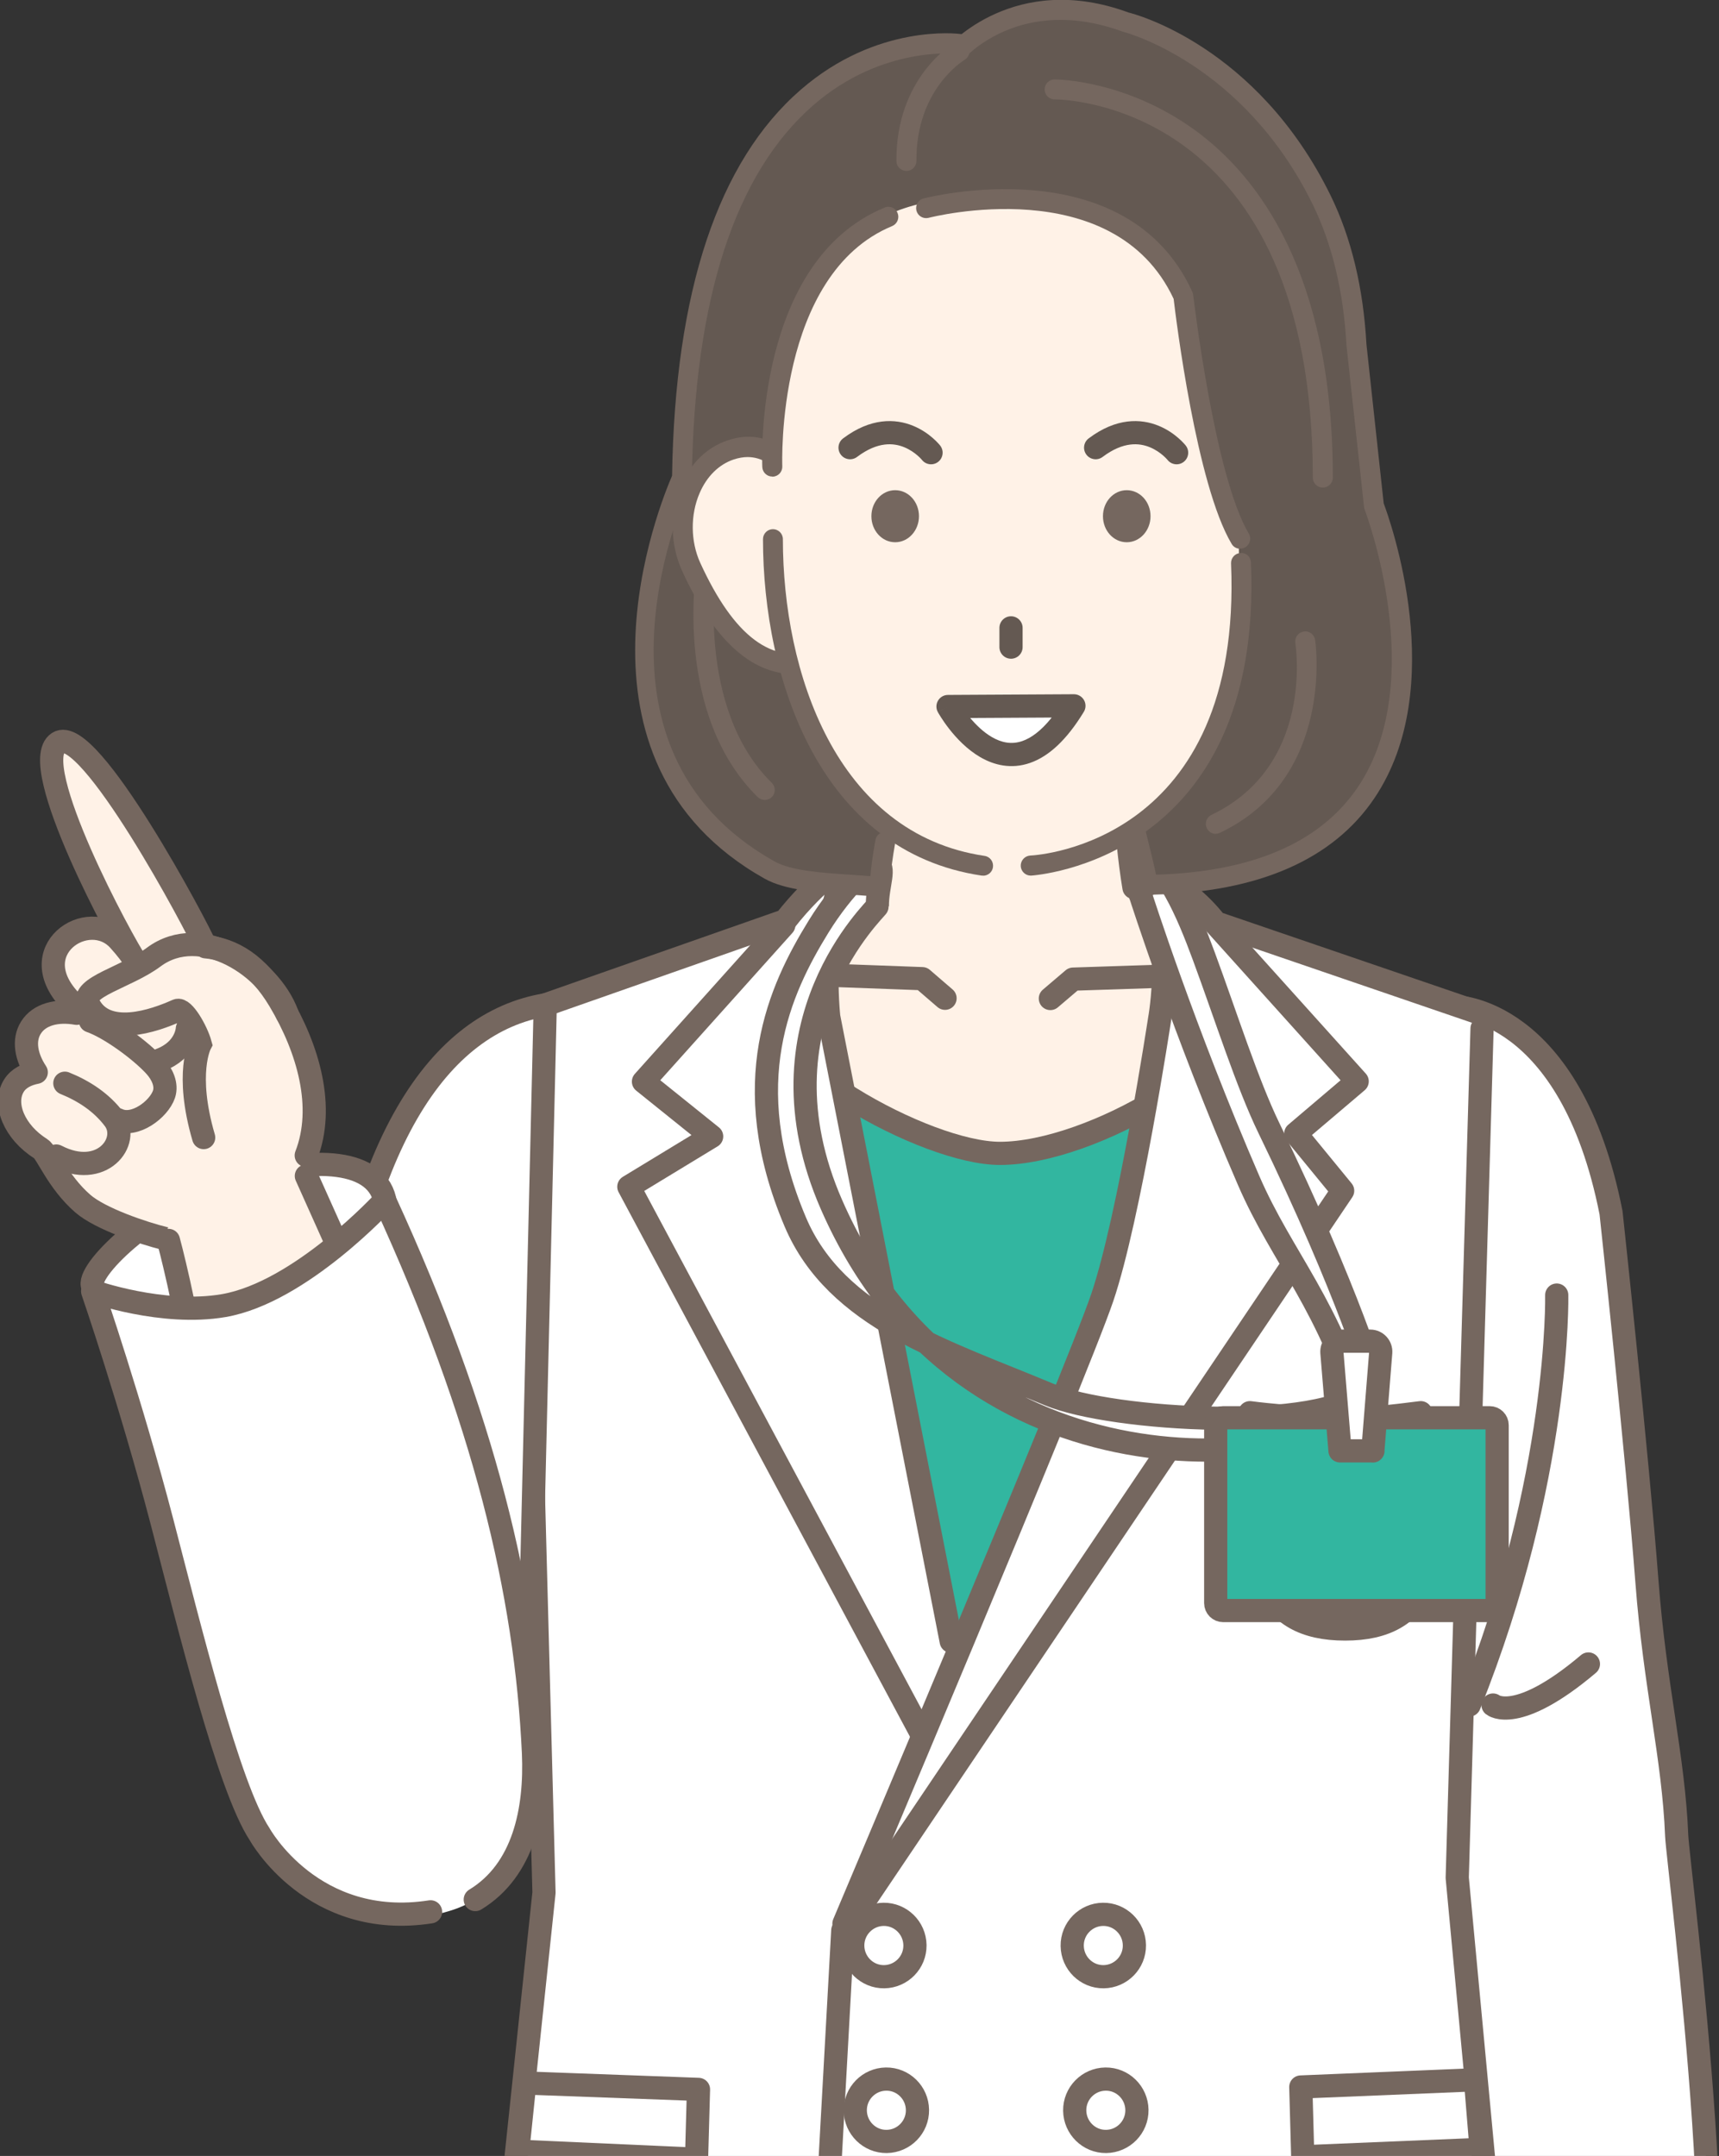 <svg width="126" height="158" viewBox="0 0 126 158" fill="none" xmlns="http://www.w3.org/2000/svg">
<rect x="0" y="0" width="126" height="158" fill="#333333" stroke="none"/>
<g clip-path="url(#clip0_12300_41906)">
<path d="M103.041 171.438C86.319 173.413 58.557 173.942 41.835 171.968C38.583 171.564 41.299 73.302 45.029 72.117C63.545 66.253 81.508 65.279 101.088 71.874C104.793 73.126 106.294 171.035 103.041 171.43V171.438Z" fill="#32B6A0"/>
<path d="M83.117 65.043C82.43 60.876 82.304 56.197 82.304 51.769H63.545C64.098 56.34 63.914 60.91 62.799 65.48C58.39 67.127 55.498 69.731 55.498 72.697C55.498 77.687 67.845 84.526 73.293 84.526C80.016 84.526 91.692 77.687 91.692 72.697C91.692 69.454 88.247 66.64 83.117 65.043Z" fill="#FFF2E7" stroke="#75675F" stroke-width="1.7" stroke-linecap="round" stroke-linejoin="round"/>
<path d="M57.384 71.344L67.602 71.722L69.27 73.159" stroke="#75675F" stroke-width="1.7" stroke-linecap="round" stroke-linejoin="round"/>
<path d="M88.884 71.42L78.658 71.756L76.99 73.176" stroke="#75675F" stroke-width="1.7" stroke-linecap="round" stroke-linejoin="round"/>
<path d="M123.276 176.286C127.97 174.446 122.982 136.648 122.898 134.531C122.672 128.801 121.306 123.618 120.719 115.922C120.023 106.815 118.087 88.878 118.087 88.878C115.103 73.764 106.629 73.781 106.629 73.781C105.137 75.201 107.391 87.828 106.897 100.144C106.017 122.114 103.033 171.447 103.033 171.447L123.276 176.294V176.286Z" fill="white" stroke="#75675F" stroke-width="1.7" stroke-linecap="round" stroke-linejoin="round"/>
<path d="M110.409 173.698L106.755 138.102L108.8 74.377L88.8 67.707C86.453 64.699 83.444 63.926 83.444 63.926C85.766 68.412 85.003 74.705 85.003 74.705C85.003 74.705 82.958 89.248 80.963 95.087C79.957 98.052 74.584 109.781 70.024 121.643L66.344 104.58L59.857 74.512C59.857 74.512 59.798 68.261 62.111 63.783C62.111 63.783 59.689 64.707 57.342 67.707L38.155 74.058L39.455 138.774L36.093 173.698H110.417H110.409Z" fill="white"/>
<path d="M69.722 120.282L60.745 74.52C60.745 74.52 59.949 67.488 62.27 63.002C62.27 63.002 59.907 64.464 57.56 67.471L38.482 74.167" stroke="#75675F" stroke-width="1.7" stroke-linecap="round" stroke-linejoin="round"/>
<path d="M61.86 140.975C61.86 140.975 78.808 100.934 80.795 95.087C82.782 89.239 84.995 74.705 84.995 74.705C84.995 74.705 86.193 68.269 83.88 63.783C83.88 63.783 86.772 64.623 89.118 67.631L108.389 74.226" stroke="#75675F" stroke-width="1.7" stroke-linecap="round" stroke-linejoin="round"/>
<path d="M60.066 172.388L61.776 141.471" stroke="#75675F" stroke-width="1.7" stroke-linecap="round" stroke-linejoin="round"/>
<path d="M108.632 75.377L106.813 137.614L110.141 173.068" stroke="#75675F" stroke-width="1.7" stroke-linecap="round" stroke-linejoin="round"/>
<path d="M38.181 75.133L39.874 138.707L36.236 173.152" stroke="#75675F" stroke-width="1.7" stroke-linecap="round" stroke-linejoin="round"/>
<path d="M67.56 127.087L46.093 86.971L52.162 83.283L47.166 79.267L57.451 67.799" stroke="#75675F" stroke-width="1.7" stroke-linecap="round" stroke-linejoin="round"/>
<path d="M104.139 103.53C102.949 103.664 101.138 103.967 98.548 103.967C94.76 103.967 91.616 103.53 91.616 103.53C91.516 104.547 91.457 105.597 91.457 106.681C91.457 115.048 92.572 119.383 98.59 119.383C104.609 119.383 105.631 115.04 105.64 106.672C105.64 106.025 105.623 105.395 105.581 104.765" stroke="#75675F" stroke-width="1.7" stroke-linecap="round" stroke-linejoin="round"/>
<path d="M67.065 142.554C67.082 143.815 66.067 144.848 64.81 144.865C63.553 144.882 62.522 143.865 62.505 142.605C62.488 141.345 63.503 140.311 64.76 140.294C66.017 140.278 67.048 141.294 67.065 142.554Z" fill="white" stroke="#75675F" stroke-width="1.7" stroke-linecap="round" stroke-linejoin="round"/>
<path d="M67.249 154.627C67.266 155.887 66.252 156.921 64.995 156.938C63.737 156.954 62.706 155.938 62.69 154.678C62.673 153.417 63.687 152.384 64.944 152.367C66.202 152.35 67.233 153.367 67.249 154.627Z" fill="white" stroke="#75675F" stroke-width="1.7" stroke-linecap="round" stroke-linejoin="round"/>
<path d="M83.15 142.554C83.167 143.815 82.153 144.848 80.896 144.865C79.638 144.882 78.607 143.865 78.591 142.605C78.574 141.345 79.588 140.311 80.845 140.294C82.103 140.278 83.134 141.294 83.15 142.554Z" fill="white" stroke="#75675F" stroke-width="1.7" stroke-linecap="round" stroke-linejoin="round"/>
<path d="M83.335 154.627C83.352 155.887 82.338 156.921 81.08 156.938C79.823 156.954 78.792 155.938 78.775 154.678C78.758 153.417 79.773 152.384 81.03 152.367C82.287 152.35 83.318 153.367 83.335 154.627Z" fill="white" stroke="#75675F" stroke-width="1.7" stroke-linecap="round" stroke-linejoin="round"/>
<path d="M89.118 67.74L99.479 79.25L94.978 83.073L98.414 87.265L62.019 141.303" stroke="#75675F" stroke-width="1.7" stroke-linecap="round" stroke-linejoin="round"/>
<path d="M51.055 158.24L37.946 157.652L38.465 152.653L51.198 153.123L51.055 158.24Z" fill="white" stroke="#75675F" stroke-width="1.7" stroke-linecap="round" stroke-linejoin="round"/>
<path d="M95.489 158.063L108.565 157.517L108.146 152.418L95.347 152.947L95.489 158.063Z" fill="white" stroke="#75675F" stroke-width="1.7" stroke-linecap="round" stroke-linejoin="round"/>
<path d="M83.594 65.581C83.594 65.581 86.763 75.52 91.524 86.517C94.022 92.281 97.442 95.549 99.99 104.328L100.82 101.522C100.82 101.522 98.959 94.927 93.007 82.669C91.415 79.385 89.881 74.528 88.238 70.076C87.039 66.825 85.522 63.245 83.234 62.061L83.586 65.59L83.594 65.581Z" fill="white" stroke="#75675F" stroke-width="1.7" stroke-linecap="round" stroke-linejoin="round"/>
<path d="M100.35 103.076C96 107.605 70.72 110.596 60.954 88.298C55.112 74.957 64.307 66.581 64.307 66.404C64.307 64.8 64.978 63.548 64.24 63.22C63.947 63.086 61.851 64.909 59.999 67.908C57.157 72.521 53.972 79.334 58.289 89.542C61.29 96.641 69.328 99.027 76.889 102.194C81.524 104.135 97.073 105.017 100.132 101.825C100.652 101.278 100.937 102.471 100.35 103.076Z" fill="white" stroke="#75675F" stroke-width="1.7" stroke-linecap="round" stroke-linejoin="round"/>
<path d="M109.193 103.9H89.655C89.354 103.9 89.11 104.144 89.11 104.446V117.485C89.11 117.786 89.354 118.031 89.655 118.031H109.193C109.494 118.031 109.738 117.786 109.738 117.485V104.446C109.738 104.144 109.494 103.9 109.193 103.9Z" fill="#32B6A0" stroke="#75675F" stroke-width="1.7" stroke-linecap="round" stroke-linejoin="round"/>
<path d="M100.635 106.328H98.221L97.626 99.119C97.593 98.674 97.945 98.288 98.389 98.288H100.443C100.887 98.288 101.239 98.674 101.205 99.119L100.627 106.336L100.635 106.328Z" fill="white" stroke="#75675F" stroke-width="1.7" stroke-linecap="round" stroke-linejoin="round"/>
<path d="M114.106 94.91C114.106 94.91 114.391 108.268 107.693 124.954" stroke="#75675F" stroke-width="1.7" stroke-linecap="round" stroke-linejoin="round"/>
<path d="M109.437 124.954C109.437 124.954 111.18 126.39 116.428 121.946" stroke="#75675F" stroke-width="1.7" stroke-linecap="round" stroke-linejoin="round"/>
<path d="M39.958 73.646C32.288 74.94 25.959 83.568 24.082 103.328C21.986 125.315 17.2 135.657 28.332 138.219C30.117 138.631 34.744 141.319 38.575 131.927L39.966 73.646H39.958Z" fill="white" stroke="#75675F" stroke-width="1.7" stroke-linecap="round" stroke-linejoin="round"/>
<path d="M100.703 37.084L99.362 22.306C95.665 5.419 82.488 1.621 82.488 1.621C74.492 -1.319 70.468 3.394 70.468 3.394L67.451 3.285C67.451 3.285 48.935 4.512 49.982 33.429C49.982 33.429 38.532 64.606 64.333 64.926C64.333 64.926 64.509 64.161 65.255 61.246L59.924 54.592C53.436 43.746 57.727 26.078 57.727 26.078C59.303 18.668 63.947 16.341 63.947 16.341C63.947 16.341 79.32 11.56 86.285 20.55C86.285 20.55 87.216 25.742 87.844 28.43C88.473 31.119 90.837 41.293 90.837 41.293C91.952 55.609 83.067 60.759 83.067 60.759C84.081 63.33 84.005 64.884 84.005 64.884C110.25 65.951 100.694 37.1 100.694 37.1L100.703 37.084Z" fill="#645952"/>
<path d="M56.051 58.625C55.867 58.625 55.682 58.549 55.54 58.415C49.379 52.366 50.997 41.864 51.072 41.419C51.139 41.016 51.508 40.73 51.91 40.814C52.304 40.881 52.581 41.251 52.514 41.654C52.497 41.755 50.955 51.862 56.571 57.373C56.856 57.659 56.864 58.121 56.579 58.406C56.437 58.549 56.244 58.625 56.059 58.625H56.051Z" fill="#75675F"/>
<path d="M64.484 65.732C64.484 65.732 64.433 65.732 64.408 65.732C63.704 65.657 62.958 65.606 62.195 65.556C59.924 65.405 57.577 65.245 56.051 64.397C40.62 55.735 48.44 36.756 49.262 34.866C49.471 21.331 52.648 11.812 58.7 6.57C64.274 1.739 70.175 2.462 70.427 2.495C70.829 2.546 71.106 2.915 71.055 3.319C71.005 3.722 70.628 3.982 70.234 3.949C70.183 3.949 64.693 3.293 59.622 7.704C53.889 12.686 50.888 21.886 50.712 35.042C50.712 35.143 50.687 35.252 50.645 35.344C50.276 36.134 41.776 54.718 56.755 63.12C57.996 63.817 60.175 63.96 62.279 64.102C62.791 64.136 63.302 64.178 63.796 64.212C63.847 63.649 63.947 62.775 64.165 61.574C64.232 61.179 64.593 60.91 65.012 60.977C65.406 61.044 65.674 61.431 65.607 61.826C65.23 63.985 65.221 65.001 65.221 65.01C65.221 65.22 65.129 65.421 64.978 65.556C64.844 65.674 64.668 65.749 64.492 65.749L64.484 65.732Z" fill="#75675F"/>
<path d="M59.748 38.067C60.871 41.444 63.226 47.3 60.117 48.342C57.007 49.375 53.662 48.081 50.661 41.545C49.178 38.31 50.444 34.017 53.553 32.984C56.663 31.95 58.625 34.698 59.748 38.075V38.067Z" fill="#FFF2E7"/>
<path d="M58.214 49.4C55.054 49.4 52.296 46.871 49.999 41.839C49.102 39.881 49.077 37.529 49.941 35.546C50.636 33.933 51.835 32.774 53.319 32.278C56.378 31.236 58.91 33.227 60.444 37.831L60.77 38.797C61.785 41.763 63.05 45.46 61.994 47.611C61.651 48.308 61.097 48.787 60.351 49.03C59.622 49.274 58.91 49.4 58.214 49.4ZM54.802 33.496C54.484 33.496 54.14 33.555 53.78 33.673C52.698 34.034 51.81 34.908 51.282 36.134C50.594 37.722 50.611 39.671 51.324 41.242C53.797 46.644 56.588 48.745 59.882 47.653C60.259 47.526 60.511 47.308 60.678 46.964C61.466 45.367 60.209 41.704 59.379 39.276L59.044 38.302C58.289 36.017 56.956 33.496 54.794 33.496H54.802Z" fill="#75675F"/>
<path d="M56.085 34.874C55.28 52.962 63.243 63.766 73.922 63.565C83.394 63.388 91.491 56.97 90.778 39.369C90.753 38.739 89.462 36.185 88.574 32.916C87.786 30.035 87.417 26.557 87.023 23.961C85.791 15.727 79.999 14.223 71.466 14.434C63.008 14.644 56.772 19.222 56.076 34.874H56.085Z" fill="#FFF2E7"/>
<path d="M78.716 51.727C73.847 59.725 69.488 51.778 69.488 51.778L78.716 51.727Z" fill="white"/>
<path fill-rule="evenodd" clip-rule="evenodd" d="M79.456 51.309C79.608 51.577 79.603 51.906 79.442 52.169C78.173 54.254 76.854 55.442 75.499 55.912C74.11 56.394 72.849 56.068 71.849 55.487C70.867 54.916 70.091 54.078 69.575 53.418C69.313 53.083 69.108 52.781 68.968 52.561C68.898 52.45 68.843 52.36 68.805 52.296C68.786 52.264 68.772 52.238 68.761 52.22L68.749 52.197L68.745 52.19L68.743 52.188L68.743 52.187C68.743 52.187 68.742 52.186 69.488 51.778L68.742 52.186C68.598 51.924 68.603 51.605 68.755 51.346C68.907 51.088 69.183 50.929 69.483 50.928L78.712 50.877C79.02 50.876 79.305 51.041 79.456 51.309ZM71.115 52.619C71.544 53.129 72.087 53.659 72.703 54.017C73.401 54.422 74.143 54.584 74.941 54.306C75.553 54.094 76.283 53.596 77.09 52.586L71.115 52.619Z" fill="#645952"/>
<path fill-rule="evenodd" clip-rule="evenodd" d="M86.911 32.651C86.912 32.652 86.912 32.652 86.244 33.177L86.911 32.651C87.201 33.02 87.138 33.556 86.769 33.845C86.4 34.135 85.866 34.071 85.576 33.703L85.578 33.706L85.568 33.694C85.557 33.681 85.538 33.659 85.511 33.629C85.456 33.57 85.37 33.484 85.257 33.384C85.026 33.184 84.695 32.946 84.284 32.777C83.516 32.462 82.35 32.334 80.821 33.486C80.446 33.769 79.913 33.694 79.63 33.319C79.348 32.944 79.423 32.411 79.797 32.129C81.814 30.609 83.615 30.666 84.928 31.204C85.557 31.462 86.045 31.816 86.373 32.103C86.539 32.247 86.668 32.377 86.757 32.474C86.802 32.522 86.838 32.563 86.864 32.593C86.877 32.608 86.887 32.621 86.895 32.631L86.906 32.644L86.909 32.648L86.911 32.65L86.911 32.651Z" fill="#645952"/>
<path fill-rule="evenodd" clip-rule="evenodd" d="M68.911 32.651C68.912 32.652 68.912 32.652 68.244 33.177L68.911 32.651C69.201 33.02 69.138 33.556 68.769 33.845C68.4 34.135 67.866 34.071 67.576 33.703L67.578 33.706L67.568 33.694C67.557 33.681 67.538 33.659 67.511 33.629C67.456 33.57 67.37 33.484 67.257 33.384C67.026 33.184 66.695 32.946 66.284 32.777C65.516 32.462 64.35 32.334 62.821 33.486C62.446 33.769 61.913 33.694 61.63 33.319C61.348 32.944 61.423 32.411 61.797 32.129C63.814 30.609 65.615 30.666 66.928 31.204C67.557 31.462 68.045 31.816 68.373 32.103C68.539 32.247 68.668 32.377 68.757 32.474C68.802 32.522 68.838 32.563 68.864 32.593C68.877 32.608 68.887 32.621 68.895 32.631L68.906 32.644L68.909 32.648L68.911 32.65L68.911 32.651Z" fill="#645952"/>
<path d="M84.332 37.831C84.332 38.882 83.553 39.739 82.589 39.739C81.625 39.739 80.845 38.89 80.845 37.831C80.845 36.773 81.625 35.924 82.589 35.924C83.553 35.924 84.332 36.773 84.332 37.831Z" fill="#75675F"/>
<path d="M67.359 37.831C67.359 38.882 66.579 39.739 65.615 39.739C64.651 39.739 63.872 38.89 63.872 37.831C63.872 36.773 64.651 35.924 65.615 35.924C66.579 35.924 67.359 36.773 67.359 37.831Z" fill="#75675F"/>
<path fill-rule="evenodd" clip-rule="evenodd" d="M74.106 45.164C74.576 45.164 74.956 45.545 74.956 46.014V47.426C74.956 47.895 74.576 48.276 74.106 48.276C73.637 48.276 73.256 47.895 73.256 47.426V46.014C73.256 45.545 73.637 45.164 74.106 45.164Z" fill="#645952"/>
<path d="M89.119 61.112C88.842 61.112 88.582 60.96 88.457 60.691C88.281 60.33 88.44 59.893 88.8 59.717C96.26 56.155 95.003 47.493 94.945 47.123C94.886 46.72 95.154 46.35 95.556 46.283C95.95 46.208 96.328 46.493 96.395 46.888C96.411 46.989 97.887 56.995 89.429 61.028C89.329 61.078 89.219 61.103 89.119 61.103V61.112Z" fill="#75675F"/>
<path d="M96.956 35.731C96.554 35.731 96.227 35.403 96.227 35C96.227 7.662 78.071 7.284 77.3 7.284C76.898 7.284 76.571 6.956 76.571 6.553C76.571 6.15 76.898 5.822 77.3 5.822C77.51 5.822 82.505 5.864 87.56 9.519C92.178 12.863 97.694 19.995 97.694 35C97.694 35.403 97.367 35.731 96.965 35.731H96.956Z" fill="#75675F"/>
<path d="M90.904 40.217C90.653 40.217 90.409 40.091 90.275 39.856C87.702 35.546 86.193 23.331 86.026 21.902C81.617 12.476 68.205 15.929 68.071 15.963C67.677 16.063 67.283 15.837 67.174 15.442C67.074 15.047 67.3 14.644 67.694 14.543C67.845 14.509 82.53 10.712 87.4 21.398C87.434 21.465 87.451 21.541 87.459 21.617C87.476 21.751 89.018 34.891 91.533 39.1C91.742 39.444 91.625 39.898 91.281 40.108C91.164 40.175 91.038 40.209 90.904 40.209V40.217Z" fill="#75675F"/>
<path d="M66.437 12.526C66.034 12.526 65.707 12.199 65.707 11.804C65.657 5.73 69.79 3.226 69.966 3.117C70.309 2.907 70.754 3.025 70.963 3.377C71.164 3.722 71.055 4.175 70.712 4.377C70.569 4.47 67.132 6.587 67.174 11.787C67.174 12.19 66.856 12.526 66.454 12.526H66.437Z" fill="#75675F"/>
<path d="M75.548 64.17C75.163 64.17 74.836 63.859 74.819 63.472C74.802 63.069 75.112 62.725 75.515 62.699C76.152 62.674 91.089 61.691 90.234 41.293C90.217 40.889 90.527 40.545 90.929 40.528C91.374 40.503 91.675 40.822 91.692 41.225C92.606 63.111 75.749 64.153 75.582 64.17H75.548Z" fill="#75675F"/>
<path d="M56.605 34.925C56.211 34.925 55.892 34.614 55.875 34.227C55.85 33.614 55.355 19.13 64.836 15.215C65.204 15.047 65.64 15.24 65.791 15.61C65.942 15.988 65.766 16.408 65.397 16.567C56.856 20.096 57.334 34.026 57.342 34.168C57.359 34.572 57.049 34.916 56.646 34.933H56.613L56.605 34.925Z" fill="#75675F"/>
<path d="M72.07 64.17C72.07 64.17 71.994 64.17 71.961 64.17C60.125 62.414 55.926 49.795 55.926 39.512C55.926 39.108 56.253 38.781 56.655 38.781C57.057 38.781 57.384 39.108 57.384 39.512C57.384 49.215 61.257 61.111 72.17 62.725C72.573 62.783 72.841 63.161 72.782 63.556C72.732 63.918 72.413 64.178 72.061 64.178L72.07 64.17Z" fill="#75675F"/>
<path d="M84.165 65.69C83.838 65.69 83.486 65.43 83.368 65.119C83.31 64.976 83.301 64.808 83.343 64.657C83.268 64.262 83.075 63.363 82.564 61.322C82.463 60.935 82.706 60.532 83.1 60.431C83.494 60.33 83.888 60.574 83.989 60.969C84.358 62.447 84.601 63.439 84.735 64.102C91.826 63.892 96.796 61.733 99.529 57.684C104.793 49.87 100.074 37.462 100.024 37.336C99.999 37.277 99.99 37.218 99.982 37.151L98.699 25.355C98.481 21.381 97.651 17.912 96.227 14.996C91.139 4.596 82.396 2.344 82.312 2.327C74.835 -0.42 70.737 4.192 70.569 4.394C70.309 4.696 69.848 4.73 69.538 4.47C69.236 4.209 69.194 3.747 69.463 3.436C69.513 3.386 74.358 -2.168 82.74 0.924C83.041 0.991 92.136 3.302 97.543 14.35C99.051 17.441 99.931 21.104 100.158 25.229L101.423 36.89C101.901 38.167 106.243 50.324 100.745 58.49C97.71 62.993 92.27 65.371 84.575 65.564C84.508 65.598 84.433 65.623 84.341 65.648C84.282 65.665 84.232 65.674 84.173 65.674L84.165 65.69Z" fill="#75675F"/>
<path d="M17.234 86.416C23.11 84.619 27.77 84.955 28.248 88.181C28.734 91.407 23.914 94.826 17.778 95.708C11.643 96.591 7.376 97.271 6.764 94.171C6.513 92.927 11.307 88.231 17.234 86.425V86.416Z" fill="white" stroke="#75675F" stroke-width="1.7" stroke-linecap="round" stroke-linejoin="round"/>
<path d="M22.741 85.131C24.115 81.594 22.573 76.78 20.444 73.218C18.86 70.572 16.982 69.454 15.029 69.286C14.459 67.891 6.538 52.987 4.225 54.332C1.777 55.752 8.96 69.034 9.983 70.496C9.597 69.891 9.229 69.412 8.684 68.807C6.446 66.295 1.467 69.563 5.222 73.352C5.44 73.571 5.415 73.915 5.574 74.159C4.149 73.907 2.833 74.226 2.221 75.217C1.643 76.142 1.878 77.368 2.615 78.486C1.928 78.62 1.324 78.914 0.981 79.46C0.142 80.804 1.014 82.879 2.942 84.081C3.411 84.375 4.174 86.501 6.035 88.114C7.318 89.222 11.006 90.827 12.573 91.205L18.935 90.222L22.732 85.131H22.741Z" fill="#FFF2E7"/>
<path d="M22.447 84.677C23.822 81.14 22.615 76.889 20.486 73.319C18.901 70.672 17.024 69.555 15.071 69.387C14.501 67.992 6.504 52.962 4.266 54.432C1.903 55.987 9.002 69.135 10.025 70.597C9.639 69.992 9.27 69.513 8.726 68.908C6.488 66.396 1.509 69.664 5.264 73.453C5.482 73.672 5.465 74.016 5.616 74.26C4.191 74.008 2.875 74.327 2.263 75.318C1.685 76.242 1.919 77.469 2.657 78.586C1.97 78.721 1.366 79.015 1.022 79.561C0.184 80.905 1.064 82.98 2.984 84.182C3.453 84.476 4.216 86.601 6.077 88.214C7.359 89.323 10.494 90.374 12.062 90.76" stroke="#75675F" stroke-width="1.7" stroke-linecap="round" stroke-linejoin="round"/>
<path d="M4.124 84.719C7.485 86.459 9.572 83.636 8.374 82.031C7.443 80.788 6.144 79.947 4.753 79.385" stroke="#75675F" stroke-width="1.7" stroke-miterlimit="10" stroke-linecap="round"/>
<path d="M8.625 82.056C9.866 82.653 11.651 81.292 12.02 80.191C12.255 79.485 11.886 78.704 11.358 78.124C10.319 76.982 8.055 75.318 6.63 74.823" stroke="#75675F" stroke-width="1.7" stroke-miterlimit="10" stroke-linecap="round"/>
<path d="M21.039 74.285C19.765 70.874 14.736 67.555 11.265 70.143C9.296 71.613 5.876 72.336 6.471 73.554C7.695 76.083 11.324 74.806 12.984 74.058C13.437 73.856 14.4 75.511 14.677 76.511C14.677 76.511 13.545 78.645 14.928 83.367" stroke="#75675F" stroke-width="1.7" stroke-miterlimit="10" stroke-linecap="round"/>
<path d="M12.976 74.05C13.202 73.772 13.495 73.714 13.738 73.739C13.998 73.764 14.2 73.907 14.359 74.075C14.635 74.445 14.694 74.974 14.166 75.427C13.814 75.344 13.621 75.276 13.47 75.226C13.311 75.175 13.236 75.117 13.168 75.049C13.051 74.898 13.118 74.722 12.967 74.05H12.976Z" fill="#75675F"/>
<path d="M13.73 75.402C13.73 75.402 13.671 76.957 11.727 77.679" stroke="#75675F" stroke-width="1.7" stroke-miterlimit="10" stroke-linecap="round"/>
<path d="M25.884 94.801L23.42 86.433L16.337 84.526L12.263 90.063C12.263 90.063 16.396 125.785 21.794 133.481C25.012 138.076 26.89 140.168 34.199 137.253C45.582 132.725 25.884 94.801 25.884 94.801Z" fill="#FFF2E7"/>
<path d="M12.347 90.903C12.347 90.903 13.621 95.557 14.56 101.883C16.128 112.435 17.997 128.306 21.987 134.271C25.675 139.774 30.729 139.202 34.685 137.077C43.344 132.422 27.075 96.481 27.075 96.481L22.456 86.181" stroke="#75675F" stroke-width="1.7" stroke-linecap="round" stroke-linejoin="round"/>
<path d="M39.446 127.852C38.91 116.132 35.507 103.891 28.197 87.987C28.197 87.987 22.028 95.263 16.379 96.196C10.159 97.221 6.798 94.633 6.798 94.633C6.798 94.633 9.782 103.488 12.204 112.545C14.007 119.266 16.421 129.709 18.751 133.321C18.751 133.321 22.607 143.184 32.984 140.034C38.222 138.438 39.681 132.658 39.455 127.86L39.446 127.852Z" fill="white"/>
<path d="M34.836 139.211C38.398 137.051 39.287 132.632 39.103 128.474C38.566 116.754 35.507 103.891 28.198 87.987C28.198 87.987 22.045 94.709 16.395 95.683C11.911 96.456 6.79 94.633 6.79 94.633C6.79 94.633 9.581 102.749 11.877 111.537C13.872 119.182 16.756 130.994 19.036 134.43C19.036 134.43 22.908 141.454 31.559 140.11" stroke="#75675F" stroke-width="1.7" stroke-linecap="round" stroke-linejoin="round"/>
</g>
<defs>
<clipPath id="clip0_12300_41906">
<rect width="126" height="158" fill="white"/>
</clipPath>
</defs>
</svg>
